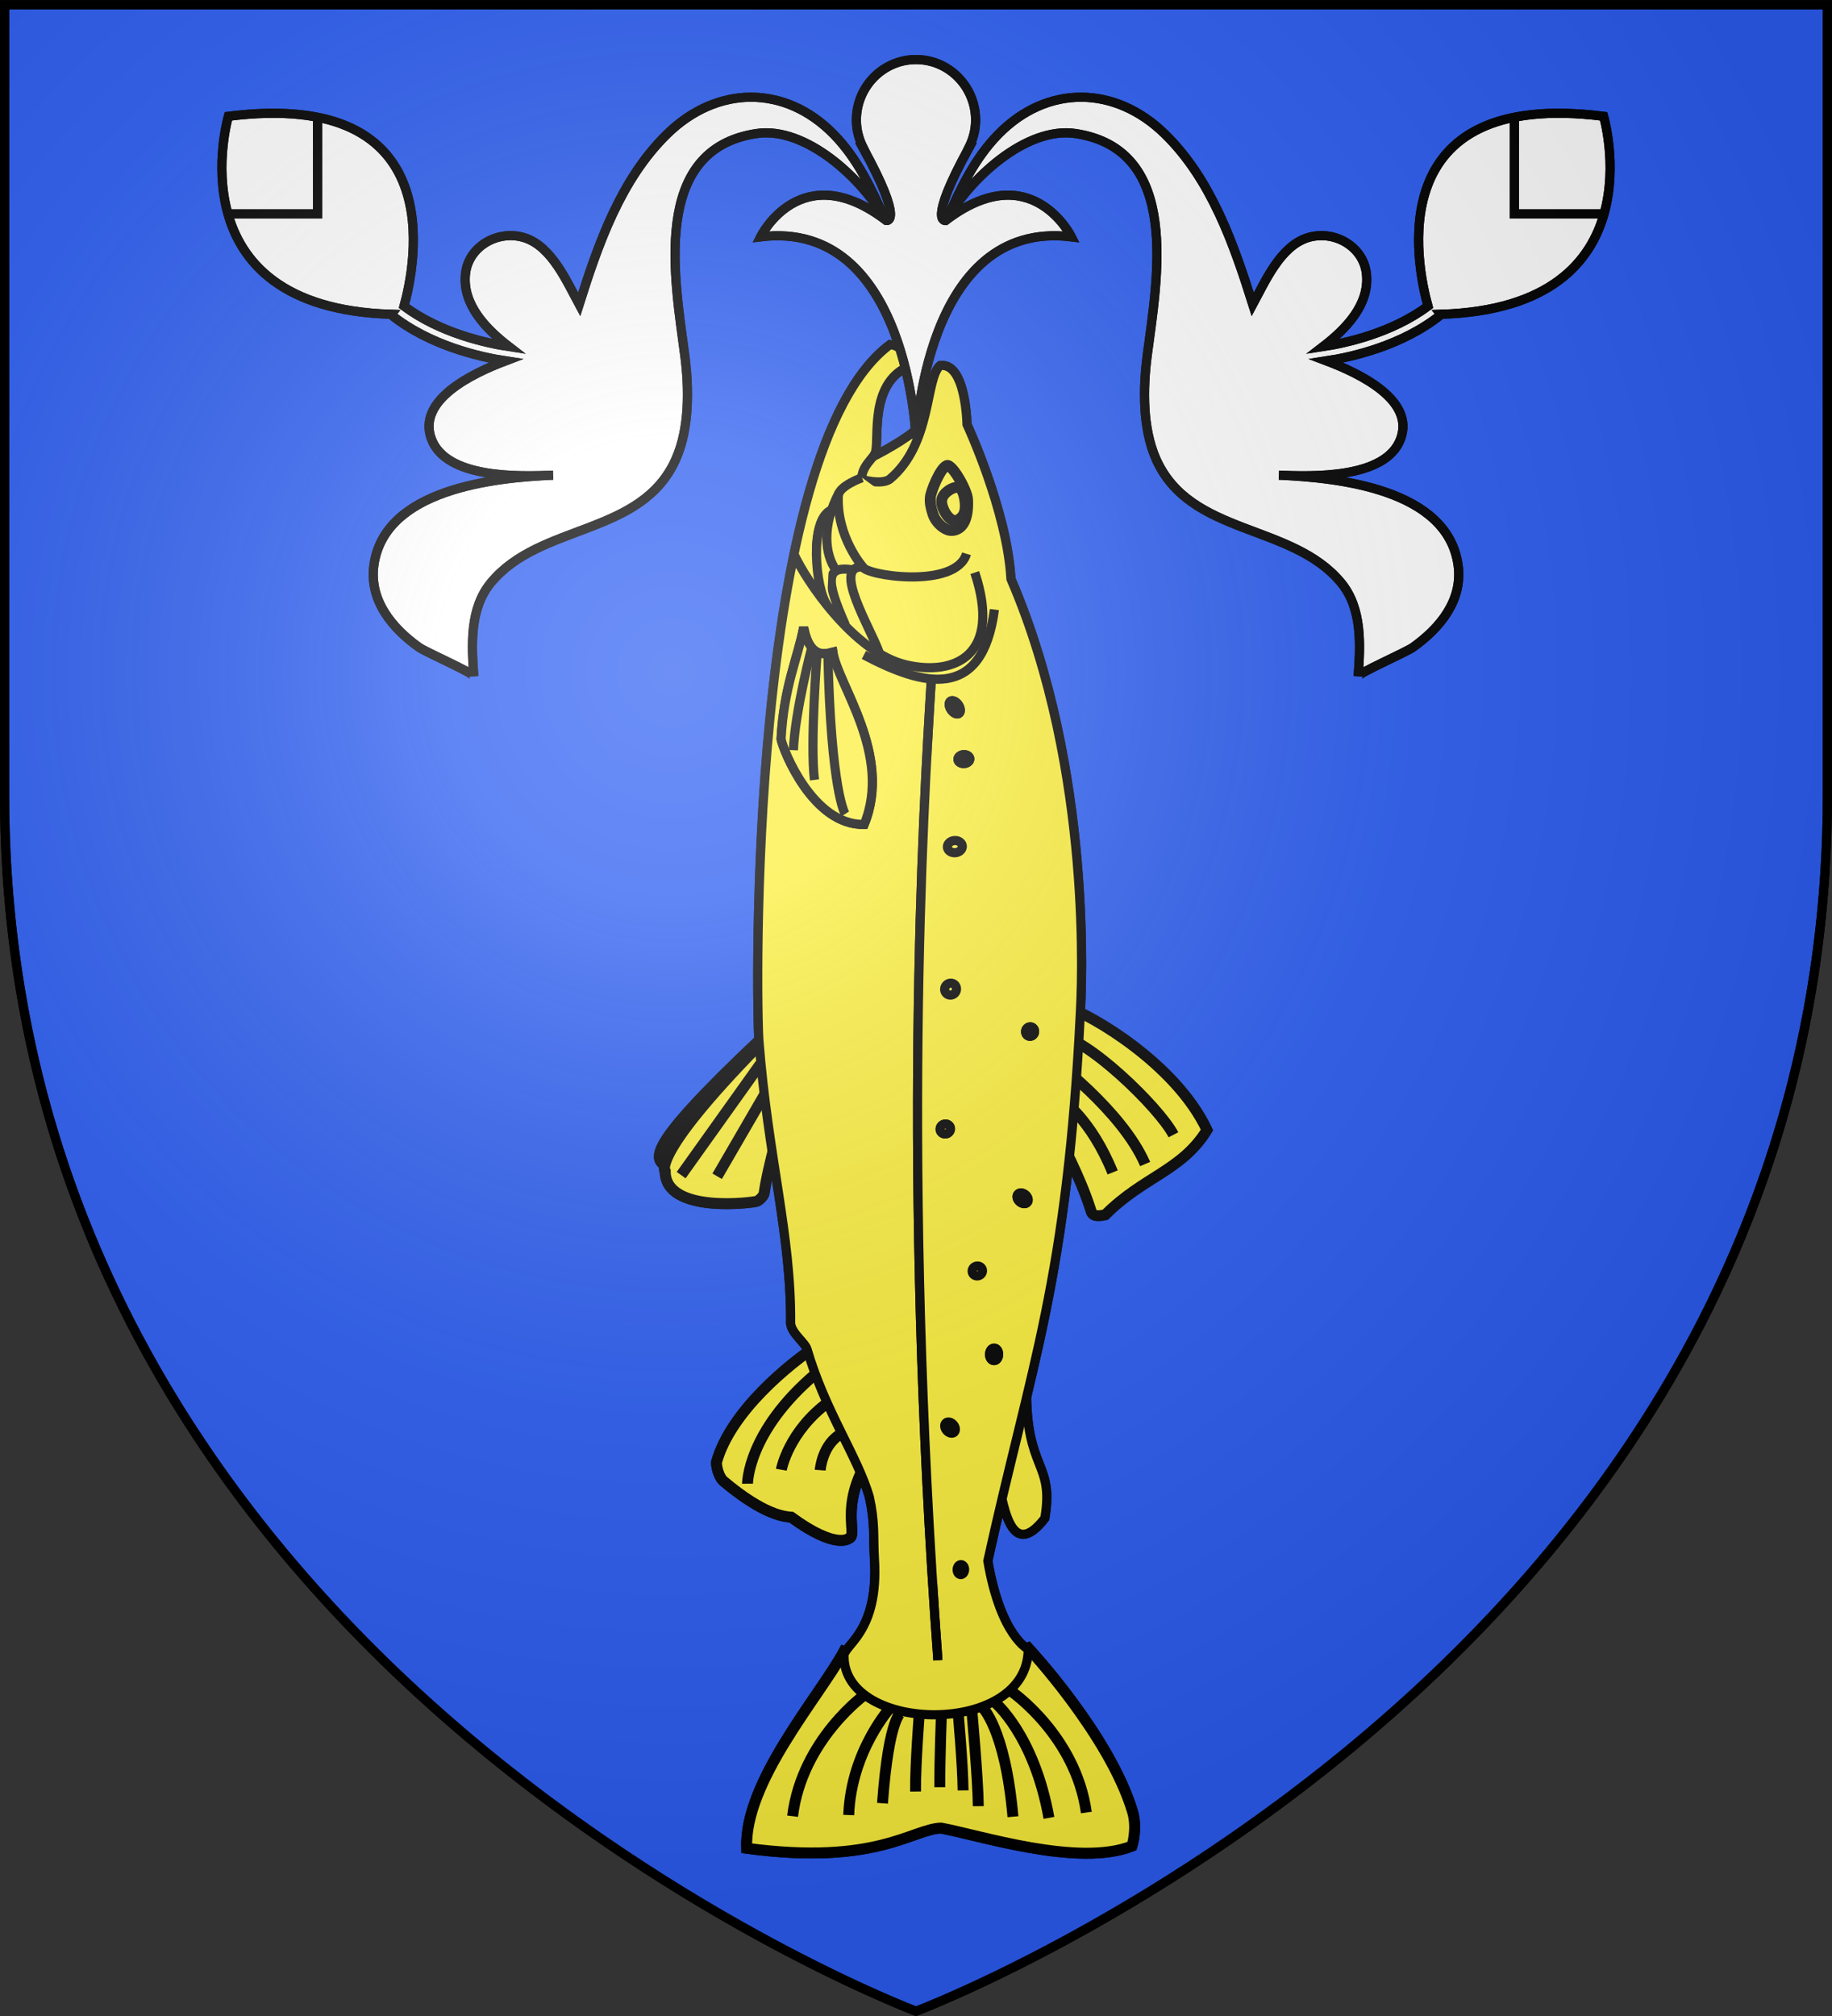 <?xml version="1.0" encoding="utf-8"?>
<!-- Generator: Adobe Illustrator 14.0.0, SVG Export Plug-In . SVG Version: 6.00 Build 43363)  -->
<!DOCTYPE svg PUBLIC "-//W3C//DTD SVG 1.1//EN" "http://www.w3.org/Graphics/SVG/1.1/DTD/svg11.dtd">
<svg version="1.1"
	 id="Calque_1" xmlns:sodipodi="http://sodipodi.sourceforge.net/DTD/sodipodi-0.dtd" xmlns:inkscape="http://www.inkscape.org/namespaces/inkscape"
	 xmlns="http://www.w3.org/2000/svg" xmlns:xlink="http://www.w3.org/1999/xlink" x="0px" y="0px" width="600px" height="660px"
	 viewBox="0 0 600 660" enable-background="new 0 0 600 660" xml:space="preserve">
<rect x="0" y="0" width="600" height="660" fill="#333333" stroke="none"/>
<path fill="#2B5DF2" stroke="#000000" stroke-width="3" d="M1.5,1.555v258.5c0,132.763,64.234,228.075,133.107,292.12
	c0.841,0.782,1.684,1.553,2.525,2.325h0.001C216.009,626.869,300,658.445,300,658.445s83.99-31.577,162.864-103.945h0.008
	C532.689,490.445,598.5,394.437,598.5,260.055V1.555H1.5z"/>
<g>
	<g>
		<g sodipodi:nodetypes="ccccccccccccccccccc">
			<path fill="#FCEF3C" stroke="#000000" stroke-width="3" d="M282.188,156.94c0.083-4.714,4.005-6.727,4.589-9.094
				c1.147-4.745-1.877-22.026,10.449-27.751c0.334-2.597-1.356-4.328-1.356-4.328c-0.959-2.702-4.359-2.972-4.359-2.972
				c-46.783,34.665-43.884,216.073-42.945,228.065c2.982,38.034,10.637,63.772,10.366,92.451c0.438,3.379,4.714,6.133,5.402,8.469
				c5.965,20.335,16.415,34.79,20.357,48.191c1.918,8.655,1.272,12.66,1.668,19.991c1.689,24.914-10.471,28.595-9.928,32.423
				c0.188,25.27,60.214,26.218,60.319-2.462c0,0-9.032-4.265-13.224-28.907c14.225-64.46,25.988-91.888,30.326-179.948
				c0.25-5.11,4.484-78.331-22.756-141.539c-1.271-22.401-14.391-50.58-14.391-50.58s-0.334-20.399-8.802-19.272
				c-4.965,4.276-2.546,25.624-16.561,37.251C288.529,158.838,282.188,156.94,282.188,156.94z"/>
		</g>
		<g transform="matrix(1.194,-9.047231e-3,9.047231e-3,1.194,-2.297,-15.551)">
			<g sodipodi:nodetypes="cccsc">
				<path fill="#FCEF3C" stroke="#000000" stroke-width="3" d="M292.822,291.547c5.596,1.807,29.121,15.259,37.718,33.805
					c-6.987,11.166-17.519,12.616-28.066,23.039c-0.84,0.142-3.344,0.813-3.855-0.877c-2.864-9.52-8.309-19.654-9.978-23.004"/>
			</g>
			<g sodipodi:nodetypes="cc">
				<path fill="#FCEF3C" stroke="#000000" stroke-width="3" d="M289.897,299.232c7.392,0.134,27.516,19.694,31.423,27.369"/>
			</g>
			<g sodipodi:nodetypes="cc">
				<path fill="#FCEF3C" stroke="#000000" stroke-width="3" d="M287.808,305.236c0,0,19.41,14.521,25.694,29.326"/>
			</g>
			<g sodipodi:nodetypes="cc">
				<path fill="#FCEF3C" stroke="#000000" stroke-width="3" d="M290.744,316.687c0,0,7.946,5.303,13.828,20.106"/>
			</g>
		</g>
		<g transform="matrix(1.194,-9.047231e-3,9.047231e-3,1.194,96.779,-272.568)">
			<g sodipodi:nodetypes="czzsc">
				<path fill="#FCEF3C" stroke="#000000" stroke-width="3" d="M180.758,366.351c-0.385-2.161-1.076-3.277-2.458-3.069
					c-1.382,0.217-4.103,1.865-3.841,4.157c0.245,2.291,2.403,5.82,4.438,4.735C180.387,371.389,181.378,369.911,180.758,366.351z"
					/>
			</g>
			<g sodipodi:nodetypes="cssssss">
				<path fill="#FCEF3C" stroke="#000000" stroke-width="3" d="M175.934,357.262c-0.702,0.283-1.479,1.352-2.223,2.656
					c-1.223,2.175-2.258,5.017-2.335,5.968c-0.151,1.511,0.067,2.709,0.665,4.628c0.766,2.513,3.355,4.665,5.208,4.556
					c2.763-0.153,4.547-2.788,4.311-8.434C181.457,363.962,177.319,356.704,175.934,357.262z"/>
			</g>
		</g>
		<g sodipodi:nodetypes="cssc">
			<path fill="#FCEF3C" stroke="#000000" stroke-width="3" d="M302.336,138.189c-2.481,3.932-12.785,9.459-16.206,11.201
				c-1.689,0.875-5.006,2.231-7.425,4.818c-2.441,2.576,6.716,15.215,30.681-4.057"/>
		</g>
		<g sodipodi:nodetypes="ccc">
			<path fill="#FCEF3C" stroke="#000000" stroke-width="3" d="M336.209,454.42c-0.271,27.355,9.135,23.986,5.984,42.633
				c-11.45,14.736-13.723-5.089-15.914-15.685"/>
		</g>
		<g transform="matrix(1.194,-9.047231e-3,9.047231e-3,1.194,-2.297,-15.551)">
			<g sodipodi:nodetypes="cccccccc">
				<path fill="#FCEF3C" stroke="#000000" stroke-width="3" d="M280.43,467.005c0,0,22.117,24.057,28.248,45.039
					c1.38,4.747-0.212,9.488-0.212,9.488c-14.811,5.725-41.95-3.358-52.334-5.333c-7.9,0.193-17.762,10.193-53.339,5.135
					c-0.596-18.18,20.148-41.291,27.058-53.733l24.895,10.272L280.43,467.005z"/>
			</g>
			<g sodipodi:nodetypes="cc">
				<path fill="#FCEF3C" stroke="#000000" stroke-width="3" d="M278.048,476.887c0,0,17.985,8.891,25.096,39.116"/>
			</g>
			<g sodipodi:nodetypes="cc">
				<path fill="#FCEF3C" stroke="#000000" stroke-width="3" d="M275.691,478.862c0,0,17.575,12.252,20.333,33.383"/>
			</g>
			<g sodipodi:nodetypes="cc">
				<path fill="#FCEF3C" stroke="#000000" stroke-width="3" d="M272.915,480.841c0,0,14.416,7.108,19.354,33.377"/>
			</g>
			<g sodipodi:nodetypes="cc">
				<path fill="#FCEF3C" stroke="#000000" stroke-width="3" d="M267.586,483.012c0,0,6.317,5.727,8.298,30.225"/>
			</g>
			<g sodipodi:nodetypes="cc">
				<path fill="#FCEF3C" stroke="#000000" stroke-width="3" d="M271.142,481.824c0,0,10.663,8.889,14.614,31.804"/>
			</g>
			<g sodipodi:nodetypes="cc">
				<path fill="#FCEF3C" stroke="#000000" stroke-width="3" d="M268.762,482.418c0,0,11.076,11.854,11.851,29.633"/>
			</g>
			<g sodipodi:nodetypes="cc">
				<path fill="#FCEF3C" stroke="#000000" stroke-width="3" d="M264.818,483.995c0,0,1.585,18.965,1.583,26.278"/>
			</g>
			<g sodipodi:nodetypes="cc">
				<path fill="#FCEF3C" stroke="#000000" stroke-width="3" d="M265.797,483.802c0,0,3.561,0.596,5.542,25.085"/>
			</g>
			<g sodipodi:nodetypes="cc">
				<path fill="#FCEF3C" stroke="#000000" stroke-width="3" d="M233.412,477.282c0,0-17.98,8.89-25.094,39.113"/>
			</g>
			<g sodipodi:nodetypes="cc">
				<path fill="#FCEF3C" stroke="#000000" stroke-width="3" d="M235.791,479.258c0,0-17.586,12.247-20.35,33.382"/>
			</g>
			<g sodipodi:nodetypes="cc">
				<path fill="#FCEF3C" stroke="#000000" stroke-width="3" d="M238.538,481.236c0,0-14.401,7.108-19.354,33.38"/>
			</g>
			<g sodipodi:nodetypes="cc">
				<path fill="#FCEF3C" stroke="#000000" stroke-width="3" d="M243.886,483.4c0,0-6.334,5.737-8.303,30.231"/>
			</g>
			<g sodipodi:nodetypes="cc">
				<path fill="#FCEF3C" stroke="#000000" stroke-width="3" d="M240.331,482.22c0,0-10.675,8.884-14.624,31.799"/>
			</g>
			<g sodipodi:nodetypes="cc">
				<path fill="#FCEF3C" stroke="#000000" stroke-width="3" d="M242.703,482.814c0,0-11.064,11.843-11.863,29.628"/>
			</g>
			<g sodipodi:nodetypes="cc">
				<path fill="#FCEF3C" stroke="#000000" stroke-width="3" d="M246.64,484.391c0,0-1.576,18.966-1.58,26.279"/>
			</g>
			<g sodipodi:nodetypes="cc">
				<path fill="#FCEF3C" stroke="#000000" stroke-width="3" d="M245.663,484.191c0,0-3.552,0.603-5.537,25.088"/>
			</g>
			<g sodipodi:nodetypes="cc">
				<path fill="#FCEF3C" stroke="#000000" stroke-width="3" d="M250.393,484.987c0,0-1.188,13.823-1.173,21.136"/>
			</g>
			<g sodipodi:nodetypes="cc">
				<path fill="#FCEF3C" stroke="#000000" stroke-width="3" d="M261.072,484.788c0,0,1.171,13.833,1.185,21.137"/>
			</g>
			<g sodipodi:nodetypes="cc">
				<path fill="#FCEF3C" stroke="#000000" stroke-width="3" d="M256.476,484.849c0,0-0.587,12.84-0.59,20.145"/>
			</g>
			<g sodipodi:nodetypes="cc">
				<path fill="#FCEF3C" stroke="#000000" stroke-width="3" d="M259.271,484.853c0,0-0.605,12.831-0.59,20.144"/>
			</g>
			<g sodipodi:nodetypes="cc">
				<path fill="#FCEF3C" stroke="#000000" stroke-width="3" d="M253.399,484.984c0,0-0.587,12.839-0.591,20.153"/>
			</g>
		</g>
		<g transform="matrix(1.194,-9.047231e-3,9.047231e-3,1.194,-2.297,-15.551)">
			<g sodipodi:nodetypes="ccsccc">
				<path fill="#FCEF3C" stroke="#000000" stroke-width="3" d="M223.727,383.251c-8.289,5.337-24.447,18.321-28.415,32.176
					c-0.066,1.817,0.893,4.35,1.831,5.152c11.234,9.609,16.841,9.887,18.553,10.067c12.251,9.084,15.736,5.947,15.736,5.947
					c2.767-0.792-2.767-8.497,5.725-22.125"/>
			</g>
			<g sodipodi:nodetypes="cc">
				<path fill="#FCEF3C" stroke="#000000" stroke-width="3" d="M222.739,391.352c-18.958,15.803-18.961,30.028-18.961,30.028"/>
			</g>
			<g sodipodi:nodetypes="cc">
				<path fill="#FCEF3C" stroke="#000000" stroke-width="3" d="M221.566,387c-21.537,19.367-22.72,30.227-22.72,30.227"/>
			</g>
			<g sodipodi:nodetypes="cc">
				<path fill="#FCEF3C" stroke="#000000" stroke-width="3" d="M224.527,395.307c-13.442,9.684-16.202,23.312-16.202,23.312"/>
			</g>
			<g sodipodi:nodetypes="cc">
				<path fill="#FCEF3C" stroke="#000000" stroke-width="3" d="M226.298,399.06c-11.263,8.094-13.23,18.563-13.23,18.563"/>
			</g>
			<g sodipodi:nodetypes="cc">
				<path fill="#FCEF3C" stroke="#000000" stroke-width="3" d="M228.269,404.195c-8.1,5.723-10.851,13.627-10.851,13.627"/>
			</g>
			<g sodipodi:nodetypes="cc">
				<path fill="#FCEF3C" stroke="#000000" stroke-width="3" d="M229.85,407.754c-5.526,2.764-6.123,10.073-6.123,10.073"/>
			</g>
			<g sodipodi:nodetypes="cc">
				<path fill="#FCEF3C" stroke="#000000" stroke-width="3" d="M232.421,412.091c-3.352,1.782-3.757,6.917-3.757,6.917"/>
			</g>
		</g>
		<g transform="matrix(1.194,-9.047231e-3,9.047231e-3,1.194,-2.297,-15.551)">
			<g sodipodi:nodetypes="cc">
				<path fill="#FCEF3C" stroke="#000000" stroke-width="3" d="M208.513,299.305c-33.968,31.601-30.208,33.578-24.491,35.552"/>
			</g>
			<g sodipodi:nodetypes="cccsc">
				<path fill="#FCEF3C" stroke="#000000" stroke-width="3" d="M207.73,301.274c-30.219,30.423-25.88,34.379-25.88,34.379
					c-0.001,11.648,24.191,8.677,25.102,8.291c0.684-0.292,1.846-1.384,1.974-2.17c0.848-5.821,3.739-15.997,3.739-15.997"/>
			</g>
			<g>
				<line fill="#FCEF3C" stroke="#000000" stroke-width="3" x1="208.127" y1="306.415" x2="186.211" y2="336.639"/>
			</g>
			<g sodipodi:nodetypes="cc">
				<line fill="#FCEF3C" stroke="#000000" stroke-width="3" x1="209.114" y1="309.97" x2="190.752" y2="337.031"/>
			</g>
			<g sodipodi:nodetypes="cc">
				<line fill="#FCEF3C" stroke="#000000" stroke-width="3" x1="209.5" y1="314.315" x2="196.081" y2="337.028"/>
			</g>
			<g sodipodi:nodetypes="cc">
				<line fill="#FCEF3C" stroke="#000000" stroke-width="3" x1="209.898" y1="319.447" x2="202.389" y2="334.857"/>
			</g>
		</g>
		<g sodipodi:nodetypes="cc">
			<path fill="#FCEF3C" stroke="#000000" stroke-width="3" d="M270.257,145.281c-1.084,12.515-4.421,19.179-0.709,24.32"/>
		</g>
		<g transform="matrix(0,-1,1,0,-12.498,300.402)">
			<g sodipodi:nodetypes="cssc">
				<path fill="#FCEF3C" stroke="#000000" stroke-width="3" d="M162.213,314.834c-3.932-2.481-9.459-12.785-11.201-16.206
					c-0.875-1.689-2.231-5.006-4.818-7.425c-2.576-2.441-15.215,6.716,4.057,30.681"/>
			</g>
			<g sodipodi:nodetypes="ccc">
				<path fill="#FCEF3C" stroke="#000000" stroke-width="3" d="M-154.018,348.707c-27.355-0.271-23.986,9.135-42.633,5.984
					c-14.736-11.45,5.089-13.723,15.685-15.914"/>
			</g>
			<g transform="matrix(9.047231e-3,1.194,-1.194,9.047231e-3,315.953,10.202)">
				<g sodipodi:nodetypes="cccccccc">
					<path fill="#FCEF3C" stroke="#000000" stroke-width="3" d="M280.43,467.005c0,0,22.117,24.057,28.248,45.039
						c1.38,4.747-0.212,9.488-0.212,9.488c-14.811,5.725-41.95-3.358-52.334-5.333c-7.9,0.193-17.762,10.193-53.339,5.135
						c-0.596-18.18,20.148-41.291,27.058-53.733l24.895,10.272L280.43,467.005z"/>
				</g>
				<g sodipodi:nodetypes="cc">
					<path fill="#FCEF3C" stroke="#000000" stroke-width="3" d="M275.691,478.862c0,0,17.575,12.252,20.333,33.383"/>
				</g>
				<g sodipodi:nodetypes="cc">
					<path fill="#FCEF3C" stroke="#000000" stroke-width="3" d="M267.586,483.012c0,0,6.317,5.727,8.298,30.225"/>
				</g>
				<g sodipodi:nodetypes="cc">
					<path fill="#FCEF3C" stroke="#000000" stroke-width="3" d="M271.142,481.824c0,0,10.663,8.889,14.614,31.804"/>
				</g>
				<g sodipodi:nodetypes="cc">
					<path fill="#FCEF3C" stroke="#000000" stroke-width="3" d="M264.818,483.996c0,0,1.585,18.965,1.583,26.278"/>
				</g>
				<g sodipodi:nodetypes="cc">
					<path fill="#FCEF3C" stroke="#000000" stroke-width="3" d="M235.791,479.258c0,0-17.586,12.247-20.35,33.382"/>
				</g>
				<g sodipodi:nodetypes="cc">
					<path fill="#FCEF3C" stroke="#000000" stroke-width="3" d="M242.703,482.814c0,0-11.064,11.843-11.863,29.628"/>
				</g>
				<g sodipodi:nodetypes="cc">
					<path fill="#FCEF3C" stroke="#000000" stroke-width="3" d="M245.663,484.191c0,0-3.552,0.603-5.537,25.088"/>
				</g>
				<g sodipodi:nodetypes="cc">
					<path fill="#FCEF3C" stroke="#000000" stroke-width="3" d="M250.393,484.988c0,0-1.188,13.823-1.173,21.136"/>
				</g>
				<g sodipodi:nodetypes="cc">
					<path fill="#FCEF3C" stroke="#000000" stroke-width="3" d="M261.072,484.788c0,0,1.171,13.833,1.185,21.137"/>
				</g>
				<g sodipodi:nodetypes="cc">
					<path fill="#FCEF3C" stroke="#000000" stroke-width="3" d="M256.476,484.85c0,0-0.587,12.84-0.59,20.145"/>
				</g>
			</g>
			<g transform="matrix(9.047231e-3,1.194,-1.194,9.047231e-3,315.953,10.202)">
				<g sodipodi:nodetypes="ccsccc">
					<path fill="#FCEF3C" stroke="#000000" stroke-width="3" d="M223.727,383.251c-8.289,5.337-24.447,18.321-28.415,32.176
						c-0.066,1.817,0.893,4.35,1.831,5.152c11.234,9.609,16.841,9.887,18.553,10.067c12.251,9.084,15.736,5.947,15.736,5.947
						c2.767-0.792-2.767-8.497,5.725-22.125"/>
				</g>
				<g sodipodi:nodetypes="cc">
					<path fill="#FCEF3C" stroke="#000000" stroke-width="3" d="M222.739,391.352c-18.958,15.803-18.961,30.028-18.961,30.028"/>
				</g>
				<g sodipodi:nodetypes="cc">
					<path fill="#FCEF3C" stroke="#000000" stroke-width="3" d="M226.298,399.06c-11.263,8.094-13.23,18.563-13.23,18.563"/>
				</g>
				<g sodipodi:nodetypes="cc">
					<path fill="#FCEF3C" stroke="#000000" stroke-width="3" d="M229.85,407.754c-5.526,2.764-6.123,10.073-6.123,10.073"/>
				</g>
			</g>
			<g transform="matrix(9.047231e-3,1.194,-1.194,9.047231e-3,315.953,10.202)">
				<g sodipodi:nodetypes="cc">
					<path fill="#FCEF3C" stroke="#000000" stroke-width="3" d="M208.513,299.305c-33.968,31.601-30.208,33.578-24.491,35.552"/>
				</g>
				<g sodipodi:nodetypes="cccsc">
					<path fill="#FCEF3C" stroke="#000000" stroke-width="3" d="M207.73,301.274c-30.219,30.423-25.88,34.379-25.88,34.379
						c-0.001,11.648,24.191,8.677,25.102,8.291c0.684-0.292,1.846-1.384,1.974-2.17c0.848-5.821,3.739-15.997,3.739-15.997"/>
				</g>
				<g>
					<line fill="#FCEF3C" stroke="#000000" stroke-width="3" x1="208.127" y1="306.415" x2="186.211" y2="336.639"/>
				</g>
				<g sodipodi:nodetypes="cc">
					<line fill="#FCEF3C" stroke="#000000" stroke-width="3" x1="209.5" y1="314.315" x2="196.081" y2="337.028"/>
				</g>
			</g>
			<g sodipodi:nodetypes="ccccccccccccccccccc">
				<path fill="#FCEF3C" stroke="#000000" stroke-width="3" d="M143.462,294.686c4.714,0.083,6.727,4.005,9.094,4.589
					c4.745,1.147,22.026-1.877,27.751,10.449c2.597,0.334,4.328-1.356,4.328-1.356c2.702-0.959,2.972-4.359,2.972-4.359
					c-34.665-46.783-216.073-43.884-228.065-42.945c-38.034,2.982-63.772,10.637-92.451,10.366
					c-3.379,0.438-6.133,4.714-8.469,5.402c-20.335,5.965-34.79,16.415-48.191,20.357c-8.655,1.918-12.66,1.272-19.991,1.668
					c-24.914,1.689-28.595-10.471-32.423-9.928c-25.27,0.188-26.218,60.214,2.462,60.319c0,0,4.265-9.032,28.907-13.224
					c64.46,14.225,91.888,25.988,179.948,30.326c5.11,0.25,78.331,4.484,141.539-22.756c22.401-1.271,50.58-14.391,50.58-14.391
					s20.399-0.334,19.272-8.802c-4.276-4.965-25.624-2.546-37.251-16.561C141.564,301.027,143.462,294.686,143.462,294.686z"/>
			</g>
			<g sodipodi:nodetypes="cc">
				<path fill="#FCEF3C" stroke="#000000" stroke-width="3" d="M95.792,289.367c14.621-6.445,19.731-6.695,17.969,2.837"/>
			</g>
			<g sodipodi:nodetypes="cc">
				<path fill="#FCEF3C" stroke="#000000" stroke-width="3" d="M133.44,284.862c-3.045-7.467-25.863-5.256-31.005-1.544"/>
			</g>
			<g sodipodi:nodetypes="cc">
				<path fill="#FCEF3C" stroke="#000000" stroke-width="3" d="M85.999,295.436c-10.345,19.585-15.215,38.795,14.84,42.736"/>
			</g>
			<g inkscape:transform-center-x="-0.010136557" inkscape:transform-center-y="0.46446398">
				<path fill="#FCEF3C" stroke="#000000" stroke-width="3" d="M66.758,326.473c-0.365-0.73,0.282-1.897,1.418-2.586
					c1.147-0.71,2.378-0.689,2.743,0.02c0.354,0.73-0.271,1.898-1.429,2.608C68.343,327.202,67.123,327.182,66.758,326.473z"/>
			</g>
			<g inkscape:transform-center-x="-0.39779145" inkscape:transform-center-y="0.19087565">
				<path fill="#FCEF3C" stroke="#000000" stroke-width="3" d="M51.845,330.122c-0.803-0.083-1.439-1.001-1.418-2.064
					c0.021-1.085,0.689-1.898,1.492-1.815c0.813,0.063,1.45,0.981,1.429,2.044C53.326,329.352,52.648,330.185,51.845,330.122z"/>
			</g>
			<g inkscape:transform-center-x="-0.54544017" inkscape:transform-center-y="0.239971">
				<path fill="#FCEF3C" stroke="#000000" stroke-width="3" d="M23.177,327.662c-1.105-0.085-1.982-1.231-1.951-2.587
					c0.031-1.335,0.949-2.378,2.055-2.295s1.981,1.23,1.95,2.586C25.199,326.723,24.282,327.745,23.177,327.662z"/>
			</g>
			<g inkscape:transform-center-x="-0.53408429" inkscape:transform-center-y="0.19087589">
				<path fill="#FCEF3C" stroke="#000000" stroke-width="3" d="M-23.482,325.763c-1.074-0.063-1.929-0.979-1.898-2.044
					c0.031-1.063,0.928-1.898,2.013-1.835c1.085,0.063,1.94,0.979,1.898,2.064C-21.49,325.013-22.397,325.826-23.482,325.763z"/>
			</g>
			<g inkscape:transform-center-x="-0.44322412" inkscape:transform-center-y="0.16632572">
				<path fill="#FCEF3C" stroke="#000000" stroke-width="3" d="M-69.244,323.782c-0.896-0.063-1.605-0.855-1.584-1.794
					c0.02-0.938,0.781-1.648,1.679-1.585c0.896,0.062,1.595,0.854,1.574,1.794C-67.606,323.136-68.346,323.844-69.244,323.782z"/>
			</g>
			<g inkscape:transform-center-x="-0.46018876" inkscape:transform-center-y="-0.34573834">
				<path fill="#FCEF3C" stroke="#000000" stroke-width="3" d="M-90.768,348.372c-0.74,0.856-1.847,1.127-2.461,0.585
					c-0.625-0.521-0.532-1.669,0.208-2.524c0.741-0.854,1.836-1.105,2.451-0.563C-89.944,346.392-90.037,347.518-90.768,348.372z"/>
			</g>
			<g inkscape:transform-center-x="-0.44322412" inkscape:transform-center-y="0.16632572">
				<path fill="#FCEF3C" stroke="#000000" stroke-width="3" d="M-115.734,334.273c-0.887-0.063-1.596-0.855-1.575-1.795
					c0.021-0.938,0.771-1.647,1.668-1.584c0.898,0.063,1.606,0.854,1.575,1.794C-114.086,333.604-114.828,334.336-115.734,334.273z"
					/>
			</g>
			<g inkscape:transform-center-x="-0.56079996" inkscape:transform-center-y="0.12964213">
				<path fill="#FCEF3C" stroke="#000000" stroke-width="3" d="M-143.005,339.551c-1.138,0-2.044-0.689-2.034-1.503
					c0.011-0.813,0.939-1.48,2.065-1.46c1.137,0.021,2.033,0.688,2.023,1.502C-140.961,338.924-141.879,339.57-143.005,339.551z"/>
			</g>
			<g inkscape:transform-center-x="-0.50912986" inkscape:transform-center-y="-0.26850223">
				<path fill="#FCEF3C" stroke="#000000" stroke-width="3" d="M-166.011,324.783c-0.866,0.729-1.992,0.813-2.524,0.187
					c-0.521-0.625-0.25-1.73,0.615-2.461c0.855-0.729,1.992-0.813,2.514-0.188C-164.885,322.968-165.157,324.053-166.011,324.783z"
					/>
			</g>
			<g inkscape:transform-center-x="-0.44322412" inkscape:transform-center-y="0.12004011">
				<path fill="#FCEF3C" stroke="#000000" stroke-width="3" d="M-213.503,328.412c-0.897-0.042-1.606-0.604-1.586-1.293
					c0.031-0.668,0.783-1.189,1.68-1.146c0.906,0.04,1.605,0.604,1.574,1.293C-211.856,327.932-212.607,328.454-213.503,328.412z"/>
			</g>
			<g inkscape:transform-center-x="-0.39779145" inkscape:transform-center-y="0.19087565">
				<path fill="#FCEF3C" stroke="#000000" stroke-width="3" d="M91.943,316.378c-0.803-0.085-1.449-0.981-1.428-2.066
					c0.031-1.063,0.698-1.876,1.501-1.813c0.804,0.063,1.45,0.979,1.429,2.044C93.414,315.627,92.747,316.439,91.943,316.378z"/>
			</g>
			<g inkscape:transform-center-x="0.19595" inkscape:transform-center-y="0.33753456">
				<path fill="#FCEF3C" stroke="#000000" stroke-width="3" d="M90.672,321.279c0.031-0.689,1.032-1.23,2.232-1.189
					c1.199,0.041,2.138,0.626,2.096,1.314c-0.042,0.688-1.043,1.23-2.242,1.188C91.568,322.551,90.63,321.967,90.672,321.279z"/>
			</g>
			<g inkscape:transform-center-x="0.13329611" inkscape:transform-center-y="0.27209416">
				<path fill="#FCEF3C" stroke="#000000" stroke-width="3" d="M103.645,316.314c0.438-0.354,0.313-1.188-0.282-1.877
					c-0.584-0.667-1.429-0.938-1.856-0.604c-0.438,0.354-0.313,1.188,0.281,1.877C102.383,316.397,103.207,316.67,103.645,316.314z"
					/>
			</g>
			<g inkscape:transform-center-x="-0.39779145" inkscape:transform-center-y="0.19087565">
				<path fill="#FCEF3C" stroke="#000000" stroke-width="3" d="M87.147,320.777c-0.814-0.062-1.439-1.001-1.429-2.063
					c0.021-1.064,0.699-1.878,1.501-1.816c0.803,0.063,1.439,0.981,1.418,2.045C88.617,320.026,87.949,320.841,87.147,320.777z"/>
			</g>
			<g inkscape:transform-center-x="-0.4216507" inkscape:transform-center-y="0.14458684">
				<path fill="#FCEF3C" stroke="#000000" stroke-width="3" d="M-37.352,351.334c-0.855-0.041-1.533-0.729-1.512-1.544
					c0.03-0.813,0.74-1.438,1.595-1.396c0.855,0.042,1.523,0.75,1.502,1.564C-35.787,350.75-36.507,351.396-37.352,351.334z"/>
			</g>
			<g inkscape:transform-center-x="-0.39779145" inkscape:transform-center-y="0.13301472">
				<path fill="#FCEF3C" stroke="#000000" stroke-width="3" d="M104.292,328.309c-0.814-0.042-1.439-0.689-1.418-1.439
					c0.021-0.751,0.699-1.315,1.501-1.273c0.813,0.042,1.439,0.688,1.418,1.439C105.772,327.786,105.105,328.35,104.292,328.309z"/>
			</g>
			<g sodipodi:nodetypes="ccccc">
				<path fill="#FCEF3C" stroke="#000000" stroke-width="3" d="M95.02,275.706c-11.148,2.086-8.437,8.051-8.093,9.553
					c-10.658,1.585-33.643,19.627-56.44,10.262c-0.292-16.832,24.309-26.51,27.969-27.219
					C75.727,269.24,84.841,273.766,95.02,275.706z"/>
			</g>
			<g sodipodi:nodetypes="cc">
				<path fill="#FCEF3C" stroke="#000000" stroke-width="3" d="M86.458,283.632c-45.5,1.022-52.54,5.673-52.54,5.673"/>
			</g>
			<g sodipodi:nodetypes="cc">
				<path fill="#FCEF3C" stroke="#000000" stroke-width="3" d="M86.26,281.692c0,0-26.666-1.481-48.337,1.981"/>
			</g>
			<g sodipodi:nodetypes="cc">
				<path fill="#FCEF3C" stroke="#000000" stroke-width="3" d="M86.959,280.148c0,0-29.983-2.398-41.882-0.897"/>
			</g>
			<g sodipodi:nodetypes="cc">
				<path fill="#FCEF3C" stroke="#000000" stroke-width="3" d="M88.481,278.375c0,0-21.056-5.548-33.674-6.028"/>
			</g>
			<g sodipodi:nodetypes="cc">
				<path fill="#FCEF3C" stroke="#000000" stroke-width="3" d="M88.012,279.21c0,0-28.825-4.317-37.773-4.13"/>
			</g>
			<g sodipodi:nodetypes="cc">
				<path fill="#FCEF3C" stroke="#000000" stroke-width="3" d="M89.524,277.186c0,0-16.686-5.819-26.238-6.8"/>
			</g>
			<g sodipodi:nodetypes="cc">
				<path fill="#FCEF3C" stroke="#000000" stroke-width="3" d="M86.708,284.82c-36.167,4.129-51.685,10.491-51.685,10.491"/>
			</g>
			<g sodipodi:nodetypes="cc">
				<path fill="#FCEF3C" stroke="#000000" stroke-width="3" d="M77.521,317.482c-43.04-2.669-159.935-9.636-320.652,2.19"/>
			</g>
			<g transform="matrix(9.047231e-3,1.194,-1.194,9.047231e-3,572.97,109.277)">
				<g sodipodi:nodetypes="csssss">
					<path fill="#FCEF3C" stroke="#000000" stroke-width="3" d="M175.934,357.262c-1.859,0.755-4.423,7.105-4.557,8.624
						c-0.151,1.511,0.067,2.709,0.665,4.628c0.766,2.513,3.355,4.665,5.208,4.556c2.763-0.153,4.547-2.788,4.311-8.434
						C181.457,363.962,177.319,356.704,175.934,357.262z"/>
				</g>
				<g sodipodi:nodetypes="czzsc">
					<path fill="#FCEF3C" stroke="#000000" stroke-width="3" d="M180.758,366.351c-0.385-2.161-1.076-3.277-2.458-3.069
						c-1.382,0.217-4.103,1.865-3.841,4.157c0.245,2.291,2.403,5.82,4.438,4.735C180.387,371.389,181.378,369.911,180.758,366.351z"
						/>
				</g>
			</g>
		</g>
		<g inkscape:transform-center-x="-0.010136557" inkscape:transform-center-y="0.46446398">
			<path fill="#FCEF3C" stroke="#000000" stroke-width="3" d="M313.974,233.644c-0.73,0.365-1.897-0.282-2.586-1.418
				c-0.71-1.147-0.689-2.378,0.02-2.743c0.73-0.354,1.898,0.271,2.608,1.429C314.704,232.059,314.683,233.279,313.974,233.644z"/>
		</g>
		<g inkscape:transform-center-x="-0.39779145" inkscape:transform-center-y="0.19087565">
			<path fill="#FCEF3C" stroke="#000000" stroke-width="3" d="M317.624,248.557c-0.083,0.803-1.001,1.439-2.064,1.418
				c-1.085-0.021-1.898-0.689-1.815-1.492c0.063-0.813,0.981-1.45,2.044-1.429C316.853,247.076,317.686,247.754,317.624,248.557z"/>
		</g>
		<g inkscape:transform-center-x="-0.44322412" inkscape:transform-center-y="0.16632572">
			<path fill="#FCEF3C" stroke="#000000" stroke-width="3" d="M311.284,369.646c-0.063,0.896-0.855,1.605-1.794,1.584
				c-0.938-0.02-1.648-0.781-1.585-1.679c0.062-0.896,0.854-1.595,1.794-1.574C310.637,368.008,311.345,368.748,311.284,369.646z"/>
		</g>
		<g inkscape:transform-center-x="-0.46018876" inkscape:transform-center-y="-0.34573834">
			<path fill="#FCEF3C" stroke="#000000" stroke-width="3" d="M335.874,391.17c0.856,0.74,1.127,1.847,0.585,2.461
				c-0.521,0.625-1.669,0.532-2.524-0.208c-0.854-0.741-1.105-1.836-0.563-2.451C333.893,390.346,335.019,390.439,335.874,391.17z"
				/>
		</g>
		<g inkscape:transform-center-x="-0.56079996" inkscape:transform-center-y="0.12964213">
			<path fill="#FCEF3C" stroke="#000000" stroke-width="3" d="M327.052,443.407c0,1.138-0.689,2.044-1.503,2.034
				c-0.813-0.011-1.48-0.939-1.46-2.065c0.021-1.137,0.688-2.033,1.502-2.023C326.426,441.363,327.072,442.281,327.052,443.407z"/>
		</g>
		<g inkscape:transform-center-x="0.19595" inkscape:transform-center-y="0.33753456">
			<path fill="#FCEF3C" stroke="#000000" stroke-width="3" d="M308.781,209.73c-0.689-0.031-1.23-1.032-1.189-2.232
				c0.041-1.199,0.626-2.138,1.314-2.096c0.688,0.042,1.23,1.043,1.188,2.242C310.052,208.834,309.469,209.772,308.781,209.73z"/>
		</g>
		<g inkscape:transform-center-x="-0.4216507" inkscape:transform-center-y="0.14458684">
			<path fill="#FCEF3C" stroke="#000000" stroke-width="3" d="M338.836,337.754c-0.041,0.855-0.729,1.533-1.544,1.512
				c-0.813-0.03-1.438-0.74-1.396-1.595c0.042-0.855,0.75-1.523,1.564-1.502C338.252,336.189,338.898,336.909,338.836,337.754z"/>
		</g>
		<g inkscape:transform-center-x="-0.39779145" inkscape:transform-center-y="0.13301472">
			<path fill="#FCEF3C" stroke="#000000" stroke-width="3" d="M315.81,196.11c-0.042,0.814-0.689,1.439-1.439,1.418
				c-0.751-0.021-1.315-0.699-1.273-1.501c0.042-0.813,0.688-1.439,1.439-1.418C315.288,194.63,315.851,195.297,315.81,196.11z"/>
		</g>
		<g sodipodi:nodetypes="ccccc">
			<path fill="#FCEF3C" stroke="#000000" stroke-width="3" d="M263.207,205.382c2.086,11.148,8.051,8.437,9.553,8.093
				c1.585,10.658,19.627,33.643,10.262,56.44c-16.832,0.292-26.51-24.309-27.219-27.969
				C256.741,224.675,261.267,215.561,263.207,205.382z"/>
		</g>
		<g sodipodi:nodetypes="cc">
			<path fill="#FCEF3C" stroke="#000000" stroke-width="3" d="M271.134,213.944c1.022,45.5,5.673,52.54,5.673,52.54"/>
		</g>
		<g sodipodi:nodetypes="cc">
			<path fill="#FCEF3C" stroke="#000000" stroke-width="3" d="M267.65,213.443c0,0-2.398,29.983-0.897,41.882"/>
		</g>
		<g sodipodi:nodetypes="cc">
			<path fill="#FCEF3C" stroke="#000000" stroke-width="3" d="M265.877,211.921c0,0-5.548,21.056-6.028,33.674"/>
		</g>
		<g sodipodi:nodetypes="cc">
			<path fill="#FCEF3C" stroke="#000000" stroke-width="3" d="M304.984,222.881c-2.669,43.04-9.636,159.935,2.19,320.652"/>
		</g>
		<g sodipodi:nodetypes="csc">
			<path fill="#FCEF3C" stroke="#000000" stroke-width="3" d="M319.251,187.444c8.948,27.021-6.508,33.977-22.546,30.202
				c-16.894-3.963-32.705-27.469-36.771-36.438"/>
		</g>
		<g sodipodi:nodetypes="cccc">
			<path fill="#FCEF3C" stroke="#000000" stroke-width="3" d="M316.54,181.302c-3.589,11.691-33.289,7.081-33.977,4.255
				c0,0-8.635-9.782-8.009-23.277c0.146-3.171,7.779-5.893,7.779-5.893"/>
		</g>
		<g sodipodi:nodetypes="cc">
			<path fill="none" stroke="#000000" stroke-width="3" d="M287.924,213.526c-2.878-7.978-15.622-28.658-5.277-27.896"/>
		</g>
		<g sodipodi:nodetypes="cc">
			<path fill="none" stroke="#000000" stroke-width="3" d="M276.869,204.61c-6.445-14.621-6.695-19.731,2.837-17.969"/>
		</g>
		<g sodipodi:nodetypes="cc">
			<path fill="#FCEF3C" stroke="#000000" stroke-width="3" d="M272.364,166.962c-7.467,3.045-5.256,25.863-1.544,31.005"/>
		</g>
		<g sodipodi:nodetypes="cc">
			<path fill="none" stroke="#000000" stroke-width="3" d="M274.825,161.258c-5.757,10.877-4.693,20.356-0.98,25.498"/>
		</g>
	</g>
	<g>
		<g>
			<path fill="#FFFFFF" stroke="#000000" stroke-width="3" d="M525.198,38.074c-73.188-9.229-61.259,48.67-57.524,62.134
				c-11.785,8.843-27.115,12.17-34.374,13.265c7.571-5.819,15.185-13.703,14.245-23.61c-0.854-9.261-10.783-14.809-19.459-11.983
				c-8.823,2.899-13.767,14.351-17.792,21.786c-6.258-19.825-13.578-40.902-28.783-55.784c-16.29-15.925-38.607-16.279-54.646,0.177
				c-7.759,7.957-12.516,18.063-16.937,28.147c7.426-13.495,26.093-30.921,42.299-28.491c34.853,5.246,26.739,47.878,23.507,72.636
				c-1.397,10.689-1.605,23.725,2.836,33.82c11.181,25.446,44.427,20.962,60.653,40.599c6.968,8.438,6.341,20.419,5.59,30.65
				c0.085-1.084,15.686-7.884,17.959-9.511c8.844-6.289,16.373-15.413,14.767-26.917c-3.504-24.894-39.212-28.596-58.692-29.43
				c11.096,0.47,35.104,1.221,39.899-11.961c4.526-12.525-12.973-21.17-24.319-25.457c8.155-1.241,24.841-4.922,37.544-15.153
				l-0.083-0.104C543.635,100.698,525.198,38.074,525.198,38.074z"/>
			<path fill="none" stroke="#000000" stroke-width="3" d="M525.198,38.074c-73.188-9.229-61.259,48.67-57.524,62.134
				c-11.785,8.843-27.115,12.17-34.374,13.265c7.571-5.819,15.185-13.703,14.245-23.61c-0.854-9.261-10.783-14.809-19.459-11.983
				c-8.823,2.899-13.767,14.351-17.792,21.786c-6.258-19.825-13.578-40.902-28.783-55.784c-16.29-15.925-38.607-16.279-54.646,0.177
				c-7.759,7.957-12.516,18.063-16.937,28.147c7.426-13.495,26.093-30.921,42.299-28.491c34.853,5.246,26.739,47.878,23.507,72.636
				c-1.397,10.689-1.605,23.725,2.836,33.82c11.181,25.446,44.427,20.962,60.653,40.599c6.968,8.438,6.341,20.419,5.59,30.65
				c0.085-1.084,15.686-7.884,17.959-9.511c8.844-6.289,16.373-15.413,14.767-26.917c-3.504-24.894-39.212-28.596-58.692-29.43
				c11.096,0.47,35.104,1.221,39.899-11.961c4.526-12.525-12.973-21.17-24.319-25.457c8.155-1.241,24.841-4.922,37.544-15.153
				l-0.083-0.104C543.635,100.698,525.198,38.074,525.198,38.074z"/>
		</g>
		<g>
			<path fill="#FFFFFF" stroke="#000000" stroke-width="3" d="M74.802,38.074c73.189-9.229,61.238,48.67,57.525,62.134
				c11.764,8.843,27.114,12.17,34.352,13.265c-7.551-5.819-15.185-13.703-14.246-23.61c0.855-9.261,10.804-14.809,19.481-11.983
				c8.822,2.899,13.745,14.351,17.771,21.786c6.257-19.825,13.578-40.902,28.804-55.784c16.269-15.925,38.607-16.279,54.646,0.177
				c7.759,7.957,12.494,18.063,16.916,28.147c-7.425-13.495-26.072-30.921-42.278-28.491c-34.853,5.246-26.739,47.878-23.506,72.636
				c1.398,10.689,1.585,23.725-2.857,33.82c-11.159,25.446-44.427,20.962-60.633,40.599c-6.987,8.438-6.361,20.419-5.59,30.65
				c-0.083-1.084-15.685-7.884-17.979-9.511c-8.822-6.289-16.352-15.413-14.747-26.917c3.483-24.894,39.212-28.596,58.693-29.43
				c-11.117,0.47-35.124,1.221-39.9-11.961c-4.547-12.525,12.973-21.17,24.32-25.457c-8.155-1.241-24.841-4.922-37.543-15.153
				l0.083-0.104C56.364,100.698,74.802,38.074,74.802,38.074z"/>
			<path fill="none" stroke="#000000" stroke-width="3" d="M74.802,38.074c73.189-9.229,61.238,48.67,57.525,62.134
				c11.764,8.843,27.114,12.17,34.352,13.265c-7.551-5.819-15.185-13.703-14.246-23.61c0.855-9.261,10.804-14.809,19.481-11.983
				c8.822,2.899,13.745,14.351,17.771,21.786c6.257-19.825,13.578-40.902,28.804-55.784c16.269-15.925,38.607-16.279,54.646,0.177
				c7.759,7.957,12.494,18.063,16.916,28.147c-7.425-13.495-26.072-30.921-42.278-28.491c-34.853,5.246-26.739,47.878-23.506,72.636
				c1.398,10.689,1.585,23.725-2.857,33.82c-11.159,25.446-44.427,20.962-60.633,40.599c-6.987,8.438-6.361,20.419-5.59,30.65
				c-0.083-1.084-15.685-7.884-17.979-9.511c-8.822-6.289-16.352-15.413-14.747-26.917c3.483-24.894,39.212-28.596,58.693-29.43
				c-11.117,0.47-35.124,1.221-39.9-11.961c-4.547-12.525,12.973-21.17,24.32-25.457c-8.155-1.241-24.841-4.922-37.543-15.153
				l0.083-0.104C56.364,100.698,74.802,38.074,74.802,38.074z"/>
		</g>
		<g>
			<polyline fill="#FFFFFF" stroke="#000000" stroke-width="3" points="495.976,38.397 495.976,70.038 525.365,70.038 			"/>
			<polyline fill="none" stroke="#000000" stroke-width="3" points="495.976,38.397 495.976,70.038 525.365,70.038 			"/>
		</g>
		<g>
			<polyline fill="#FFFFFF" stroke="#000000" stroke-width="3" points="104.002,38.397 104.002,70.038 74.614,70.038 			"/>
			<polyline fill="none" stroke="#000000" stroke-width="3" points="104.002,38.397 104.002,70.038 74.614,70.038 			"/>
		</g>
		<g>
			<path fill="#FFFFFF" stroke="#000000" stroke-width="3" d="M317.394,48.283h-0.063c1.356-2.701,2.191-5.715,2.191-8.948
				c0-10.96-8.738-19.835-19.522-19.835c-10.783,0-19.522,8.875-19.522,19.835c0,3.233,0.834,6.247,2.19,8.948h-0.083
				c13.829,25.06,7.696,23.924,7.696,23.924c-28.033-21.421-41.194,5.329-41.194,5.329C297.434,71.571,300,143.539,300,143.539
				s2.565-71.968,50.892-66.003c0,0-13.161-26.75-41.192-5.329C309.699,72.207,303.587,73.343,317.394,48.283z"/>
			<path fill="none" stroke="#000000" stroke-width="3" d="M317.394,48.283h-0.063c1.356-2.701,2.191-5.715,2.191-8.948
				c0-10.96-8.738-19.835-19.522-19.835c-10.783,0-19.522,8.875-19.522,19.835c0,3.233,0.834,6.247,2.19,8.948h-0.083
				c13.829,25.06,7.696,23.924,7.696,23.924c-28.033-21.421-41.194,5.329-41.194,5.329C297.434,71.571,300,143.539,300,143.539
				s2.565-71.968,50.892-66.003c0,0-13.161-26.75-41.192-5.329C309.699,72.207,303.587,73.343,317.394,48.283z"/>
		</g>
	</g>
</g>
<radialGradient id="shield_3_" cx="96.655" cy="614.231" r="405.002" gradientTransform="matrix(1 0 0 -1 123.345 834.285)" gradientUnits="userSpaceOnUse">
	<stop  offset="0" style="stop-color:#FFFFFF;stop-opacity:0.31"/>
	<stop  offset="0.19" style="stop-color:#FFFFFF;stop-opacity:0.25"/>
	<stop  offset="0.6" style="stop-color:#6B6B6B;stop-opacity:0.125"/>
	<stop  offset="1" style="stop-color:#000000;stop-opacity:0.125"/>
</radialGradient>
<path id="shield_1_" fill="url(#shield_3_)" d="M1.5,1.555h597v258.5c0,286.2-298.5,398.391-298.5,398.391S1.5,546.255,1.5,260.055
	V1.555z"/>
<path id="shield_2_" fill="none" stroke="#000000" stroke-width="3" d="M1.5,1.555h597v258.5c0,286.2-298.5,398.391-298.5,398.391
	S1.5,546.255,1.5,260.055V1.555z"/>
</svg>

